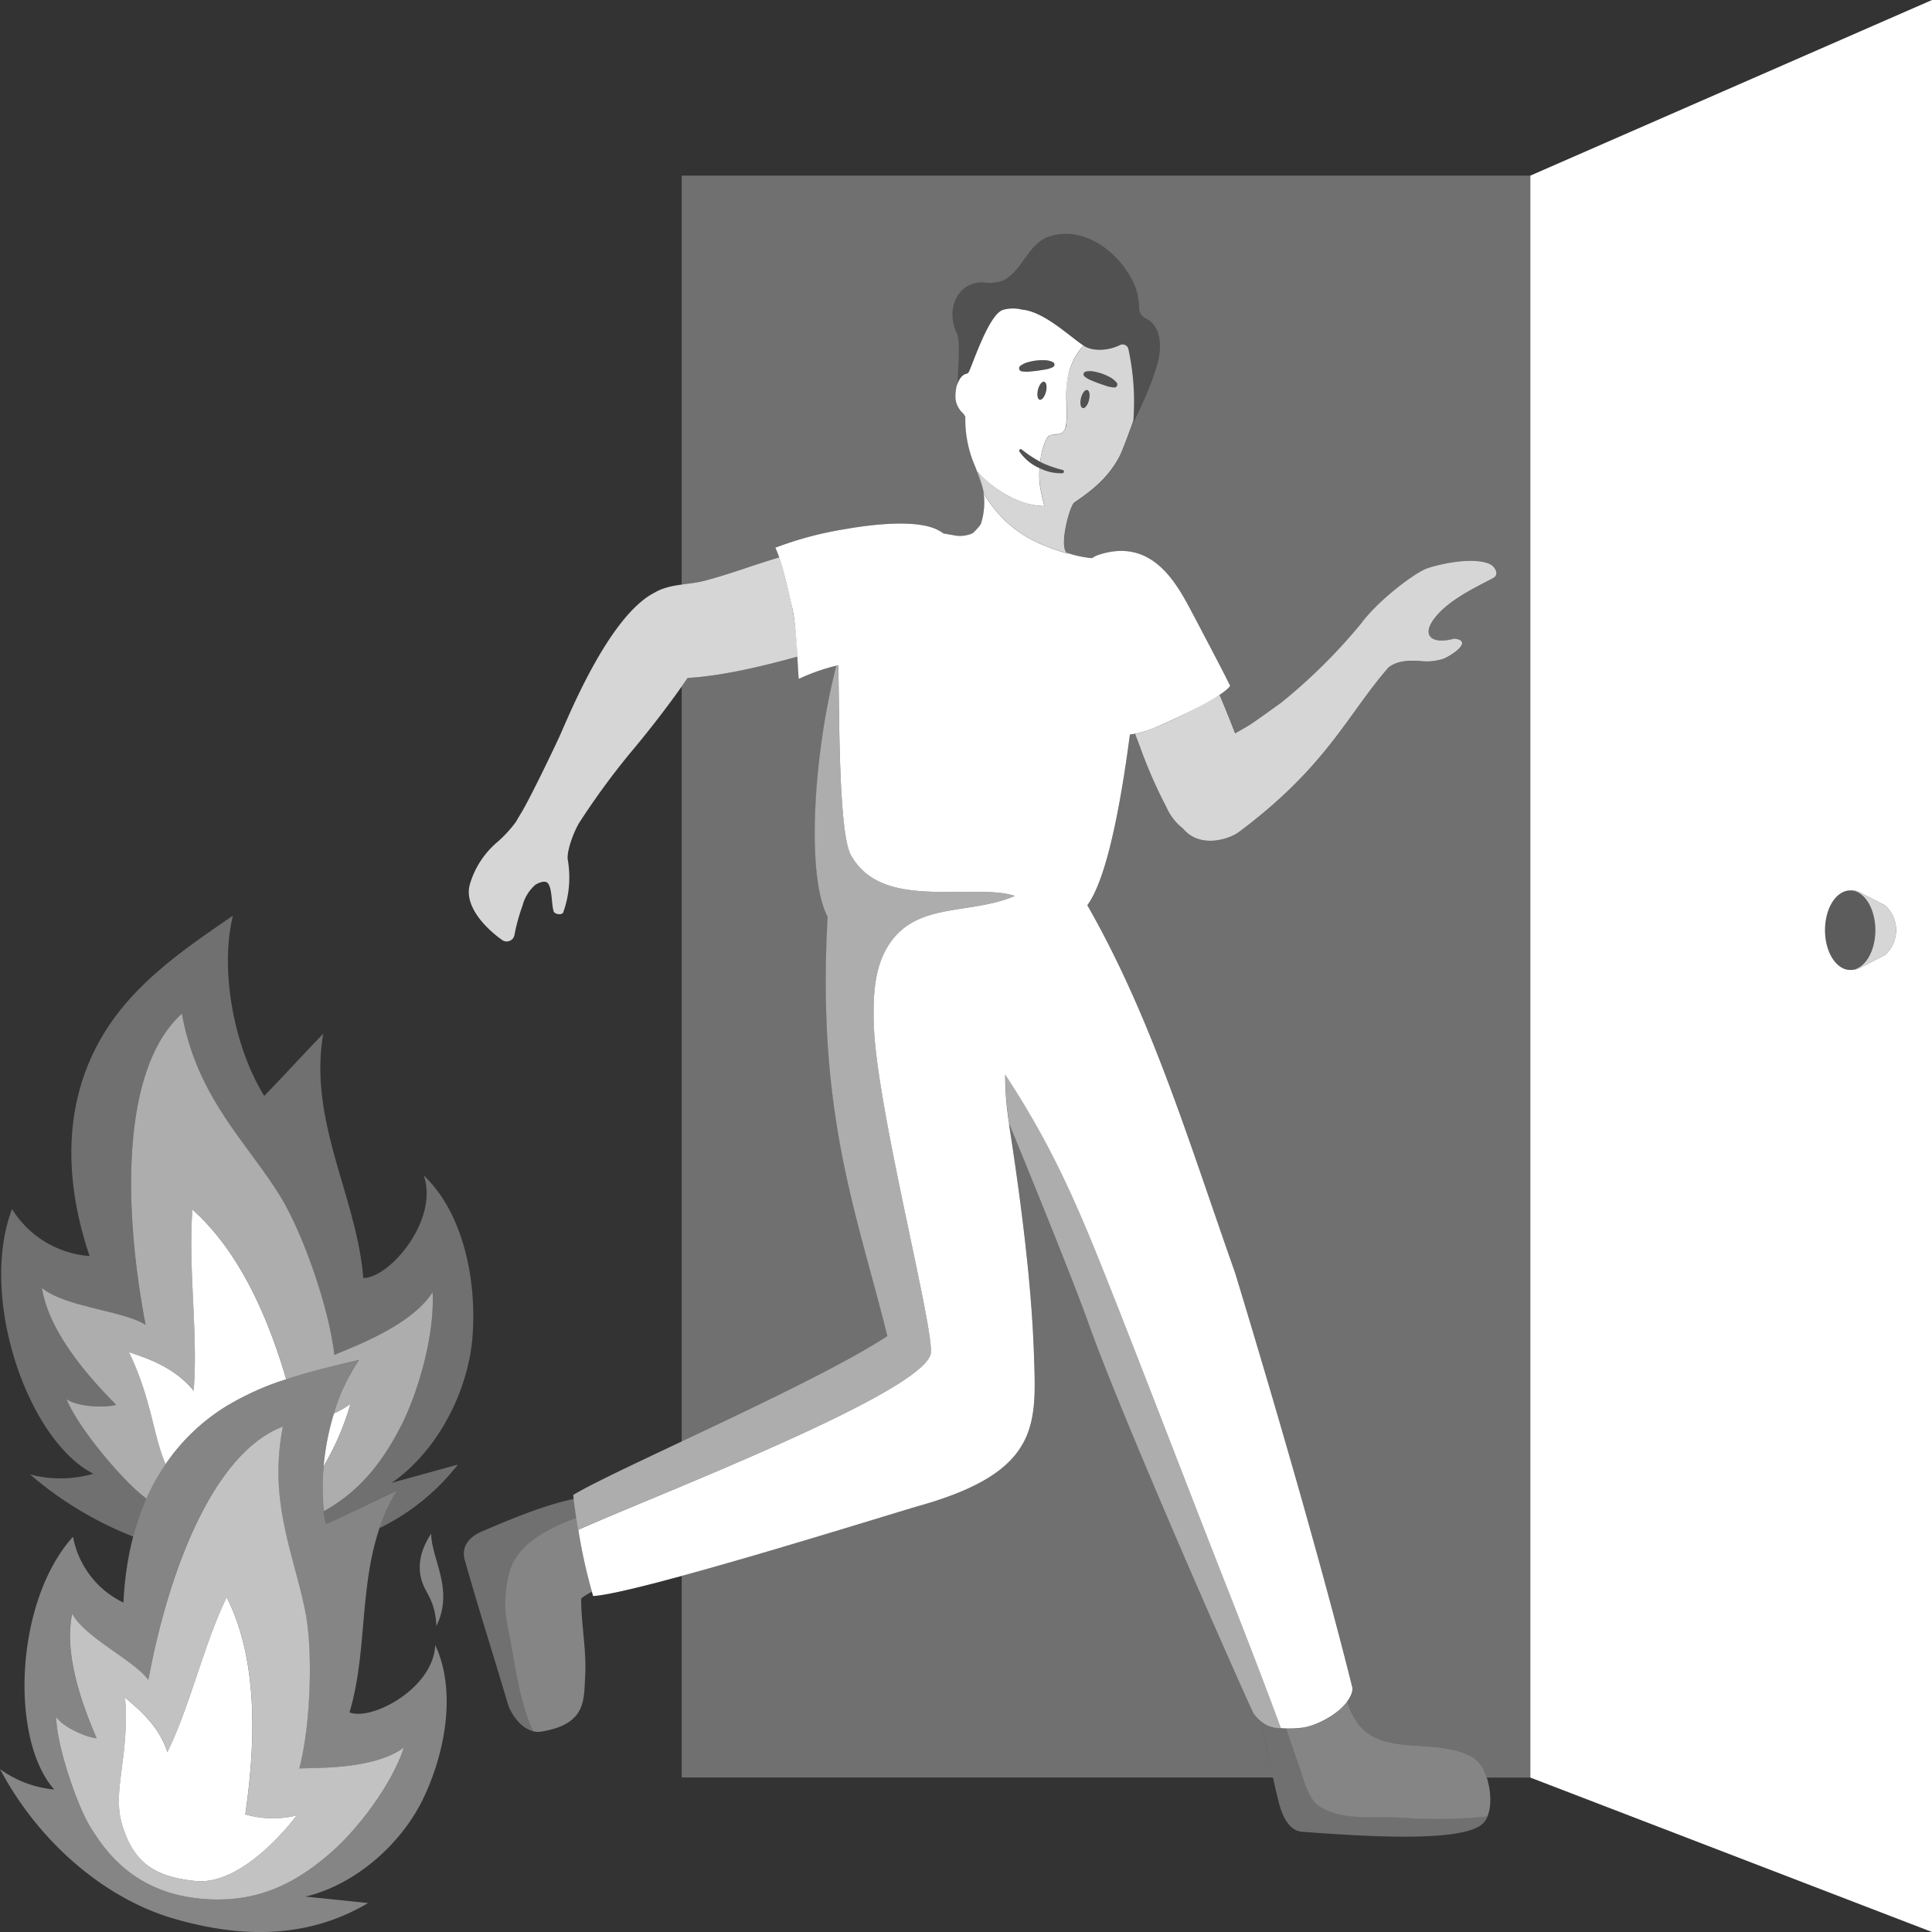 <svg viewBox="0 0 300 300" xmlns="http://www.w3.org/2000/svg"><rect x="0" y="0" width="300" height="300" fill="#333333" stroke="none"/><g fill="#fff"><path d="m 283.39 144.43 c 0 3.41 1.75 6.17 3.91 6.17 s 3.9 -2.76 3.9 -6.17 -1.75 -6.17 -3.9 -6.17 -3.91 2.76 -3.91 6.17" opacity=".2"/><path d="m 287.4 138.26 h .12 a 2.98 2.98 0 0 1 1.61 .49 c .01 .01 3.55 1.81 3.56 1.82 a 5.17 5.17 0 0 1 0 7.73 c -.01 .01 -3.55 1.81 -3.56 1.82 a 2.98 2.98 0 0 1 -1.61 .49 c -.04 0 -.07 0 -.11 0 2.11 -.09 3.79 -2.82 3.79 -6.17 s -1.69 -6.09 -3.8 -6.18 z" opacity=".8"/><path d="m 287.4 138.26 h .12 a 2.98 2.98 0 0 1 1.61 .49 c .01 .01 3.55 1.81 3.56 1.82 a 5.17 5.17 0 0 1 0 7.73 c -.01 .01 -3.55 1.81 -3.56 1.82 a 2.98 2.98 0 0 1 -1.61 .49 h -.22 c -2.16 0 -3.91 -2.76 -3.91 -6.17 v -.01 c 0 -3.41 1.75 -6.16 3.91 -6.16 .03 -.01 .06 -.01 .1 -.01 z m 12.6 161.74 l -62.37 -23.98 v -248.75 l 62.37 -27.27 z" fill-rule="evenodd"/><path d="m 148.64 59.78 c .31 -.99 .87 -1.68 1.52 -1.75 a .81 .81 0 0 0 .3 -.27 c .72 -1.52 3.17 -9.04 5.34 -9.65 a 5.59 5.59 0 0 1 2.88 -.04 c 3.48 .31 7.32 4.1 9.66 5.63 1.19 .78 3.56 .87 5.62 -.15 a .92 .92 0 0 1 1.28 .69 38.31 38.31 0 0 1 .73 11.26 l -.08 .23 c .83 -1.67 3.79 -7.8 4.13 -10.98 .38 -3.5 -1.1 -4.85 -2.18 -5.37 a 1.73 1.73 0 0 1 -.99 -1.53 10.35 10.35 0 0 0 -.59 -3.33 c -2.1 -5.15 -7.87 -9.72 -13.47 -7.8 -3.17 1.13 -4.01 5.16 -6.96 6.76 a 6.07 6.07 0 0 1 -2.93 .37 c -3.65 -.43 -6.37 3.55 -4.34 7.91 .55 1.2 .15 5.2 .08 8.02 z" opacity=".15"/><path d="m 231.44 87.64 c -2.36 -1.17 -7.2 -.24 -9.71 .57 -1.95 .63 -7.75 5.03 -10.38 8.62 a 86.66 86.66 0 0 1 -11.59 11.62 l -.8 .65 s -3.93 2.85 -4.85 3.43 c -.77 .48 -1.54 .92 -2.32 1.34 -.79 -2.03 -1.59 -4.02 -2.42 -5.96 a 80.78 80.78 0 0 1 -10.2 5.14 15.79 15.79 0 0 1 -2.91 .9 c .37 .96 .71 1.85 .97 2.59 a 74.72 74.72 0 0 0 3.9 8.81 8.6 8.6 0 0 0 2.57 3.31 5.73 5.73 0 0 0 .92 .88 c 2.75 2 6.52 .58 7.74 -.33 13.69 -10.22 16.76 -18.11 23.24 -25.56 1.38 -1.08 3.17 -1.11 4.85 -1.02 a 8.24 8.24 0 0 0 3.78 -.37 c 1.42 -.63 4.54 -2.78 1.58 -3.09 -3.48 .96 -5.21 -.47 -2.96 -3.29 2.14 -2.69 5.92 -4.49 8.98 -6.1 1.15 -.61 .2 -1.85 -.39 -2.14 z" opacity=".8"/><path d="m 65.7 246.06 c -1.02 -2.56 -.52 -5.25 1.25 -7.92 .03 3.97 3.6 8.61 .82 14.34 -.19 -3.7 -1.45 -4.87 -2.07 -6.42 z" opacity=".4"/><path d="m 46.47 274.61 c 1.7 -6.34 2.19 -17.85 .96 -24.22 -1.7 -8.81 -5.83 -17.17 -3.5 -28.87 -10.98 4.17 -17.83 22.8 -20.9 39.34 -2.15 -2.99 -9.84 -6.56 -11.82 -10.27 -1.3 6.09 1.39 13.76 3.8 19.33 -1.72 -.15 -5.41 -1.86 -6.28 -3.34 .05 4.49 3.23 13.71 5.23 16.99 2.31 3.78 7.06 10.9 18.77 11.36 7.52 .3 13.28 -2.48 18.95 -7.53 3.91 -3.48 9.13 -10.23 11.03 -16.03 -4.67 3.44 -13.7 3.1 -16.24 3.24 z m -16.13 17.47 c -5.87 -.6 -9.56 -2.46 -11.42 -8.94 -1.48 -5.19 1.22 -10.46 .51 -19.54 1.68 1.47 5.2 4.14 6.57 8.47 3.56 -7.32 5.64 -16.73 9.21 -24.05 5.03 9.9 4.42 23.12 2.89 33.72 a 15.62 15.62 0 0 0 7.99 .16 s -8.03 10.98 -15.75 10.18 z" opacity=".7"/><g fill-rule="evenodd"><path d="m 105.85 27.27 v 63.5 a 32.76 32.76 0 0 0 3.54 -.6 c 3.37 -.86 6.66 -2.09 9.97 -3.13 q .82 -.26 1.65 -.51 a 15.18 15.18 0 0 0 -.58 -1.48 54.39 54.39 0 0 1 10.61 -2.85 c .79 -.12 9.98 -1.9 14.25 -.08 a 6.77 6.77 0 0 1 1.26 .72 q .75 .12 1.51 .26 a 4.83 4.83 0 0 0 3.03 -.31 9.09 9.09 0 0 0 1.25 -1.41 c .02 -.06 .03 -.12 .05 -.18 a 10.91 10.91 0 0 0 .32 -5.04 c .08 .28 .17 .56 .28 .84 a 15.32 15.32 0 0 1 -.54 -1.87 l .1 .42 c -.29 -1.01 -.67 -2.05 -1.11 -3.16 a 18.09 18.09 0 0 1 -1.5 -7.63 1.89 1.89 0 0 0 -.42 -.62 3.55 3.55 0 0 1 -1.11 -2.28 6.65 6.65 0 0 1 .25 -2.14 v .08 c .08 -2.82 .48 -6.82 -.08 -8.02 -2.03 -4.36 .69 -8.34 4.34 -7.91 a 6.07 6.07 0 0 0 2.93 -.37 c 2.94 -1.59 3.78 -5.62 6.96 -6.76 5.6 -1.92 11.37 2.65 13.47 7.8 a 10.35 10.35 0 0 1 .59 3.33 1.73 1.73 0 0 0 .99 1.53 c 1.08 .52 2.55 1.87 2.18 5.37 -.34 3.19 -3.3 9.32 -4.13 10.98 l .08 -.23 c .01 -.07 .01 -.13 .02 -.2 -.44 1.25 -1.61 4.51 -2.11 5.48 -1.73 3.37 -4.28 5.38 -7.06 7.24 -.69 .47 -2.35 6.46 -1.24 7.78 a 16.86 16.86 0 0 0 3.98 .86 4.68 4.68 0 0 1 1.06 -.52 c 8.46 -2.78 12.24 4.74 14.61 9.2 4.31 8.15 5.81 11.13 5.79 11.16 a 6.54 6.54 0 0 1 -1.65 1.4 c .83 1.94 1.64 3.92 2.43 5.95 .78 -.42 1.55 -.86 2.32 -1.34 .92 -.58 4.85 -3.43 4.85 -3.43 l .8 -.65 a 86.66 86.66 0 0 0 11.59 -11.62 c 2.63 -3.59 8.43 -7.99 10.38 -8.62 2.51 -.81 7.35 -1.74 9.71 -.57 .59 .29 1.55 1.53 .37 2.15 -3.06 1.61 -6.84 3.41 -8.98 6.1 -2.24 2.82 -.51 4.25 2.96 3.29 2.97 .31 -.15 2.46 -1.58 3.09 a 8.24 8.24 0 0 1 -3.78 .37 c -1.68 -.09 -3.47 -.05 -4.85 1.02 -6.48 7.45 -9.54 15.33 -23.24 25.56 -1.21 .91 -4.99 2.33 -7.74 .33 a 5.73 5.73 0 0 1 -.92 -.88 8.6 8.6 0 0 1 -2.57 -3.31 74.72 74.72 0 0 1 -3.9 -8.81 c -.25 -.74 -.59 -1.62 -.97 -2.59 -.28 .06 -.54 .08 -.81 .12 -1.46 11.13 -3.62 22.46 -6.61 26.49 10.06 17.63 15.66 36.46 22.96 57.12 7.57 24.92 14.2 48.31 18.24 64.47 a 3.7 3.7 0 0 1 -.82 2.07 11.1 11.1 0 0 0 1.92 3.73 c 2.77 3.24 7.27 2.9 11.39 3.3 2.79 .27 5.92 .88 7.23 2.55 a 7.34 7.34 0 0 1 1.1 2.21 h 6.77 v -248.75 z" opacity=".3"/><path d="m 124.05 105.44 c -.07 -.77 -.14 -2.04 -.22 -3.48 -4.49 1.24 -11.32 2.99 -17.06 3.31 -.29 .43 -.6 .88 -.92 1.33 v 117.25 c 11.38 -5.37 25.18 -11.91 31.96 -16.37 -4.62 -18.81 -11.01 -34.25 -9.27 -65.1 -3.42 -6.52 -2.13 -25.64 1.36 -39 a 29.98 29.98 0 0 0 -5.85 2.06 z" opacity=".3"/><path d="m 196.05 268.47 c -.1 -.43 -.2 -.82 -.29 -1.2 a 3.89 3.89 0 0 1 -1.09 -1.19 c -.68 -1.19 -19.88 -44.47 -25.62 -60.52 -2.94 -8.22 -12.38 -31.14 -12.38 -31.14 2.93 18.79 3.67 29.39 3.89 35.85 .37 10.88 .99 18.21 -17.67 23.5 -3.32 .94 -22.92 7.08 -37.04 10.93 v 31.31 h 91.82 c -.54 -2.47 -1.01 -4.88 -1.62 -7.54 z" opacity=".3"/></g><path d="m 106.77 105.27 c 5.74 -.32 12.57 -2.07 17.06 -3.31 a 51.35 51.35 0 0 0 -.86 -7.87 c -.37 -1.47 -1.09 -5 -1.96 -7.55 q -.83 .25 -1.65 .51 c -3.32 1.04 -6.6 2.26 -9.97 3.13 -2.62 .67 -5.42 .47 -7.74 1.84 -6.86 3.49 -12.93 18.17 -14.59 21.93 -.89 2 -4.83 10.17 -6.12 12.27 -.32 .51 -.58 .97 -.83 1.4 a 19.1 19.1 0 0 1 -3.05 3.28 13.56 13.56 0 0 0 -4.1 6.42 c -.98 3.41 2.58 6.93 5.02 8.65 a 1.22 1.22 0 0 0 1.9 -.77 29.49 29.49 0 0 1 1.25 -4.56 6.49 6.49 0 0 1 2 -3.25 c .57 -.36 1.56 -.75 1.97 -.21 .65 .86 .51 3.06 .86 4.31 .14 .49 1.27 .66 1.49 .2 a 16.01 16.01 0 0 0 .73 -8.1 c -.25 -1.23 .77 -4.04 1.53 -5.41 .06 -.1 .09 -.18 .13 -.26 a 115.53 115.53 0 0 1 8.39 -11.44 c 2.79 -3.32 6.15 -7.69 8.54 -11.21 z" opacity=".8"/><path d="m 191.8 197.68 c -7.3 -20.66 -12.9 -39.49 -22.96 -57.12 2.99 -4.03 5.15 -15.36 6.61 -26.49 a 14.87 14.87 0 0 0 3.72 -1.02 c .64 -.26 10.4 -4.46 11.85 -6.54 .02 -.03 -1.48 -3.01 -5.79 -11.16 -2.37 -4.47 -6.15 -11.98 -14.61 -9.2 a 4.65 4.65 0 0 0 -1.06 .52 16.71 16.71 0 0 1 -3.98 -.86 .7 .7 0 0 0 .27 .2 c -3.96 -1.29 -8.87 -2.73 -12.89 -9.01 -.11 -.28 -.2 -.56 -.28 -.84 a 10.91 10.91 0 0 1 -.32 5.04 c -.02 .06 -.03 .12 -.05 .18 a 9.09 9.09 0 0 1 -1.25 1.41 4.83 4.83 0 0 1 -3.03 .31 c -.5 -.09 -1.01 -.18 -1.51 -.26 a 6.77 6.77 0 0 0 -1.26 -.72 c -4.27 -1.83 -13.46 -.04 -14.25 .08 a 54.39 54.39 0 0 0 -10.61 2.85 c 1.14 2.42 2.1 7.25 2.55 9.03 .74 2.93 .88 9.16 1.08 11.35 a 30.39 30.39 0 0 1 6.14 -2.13 c .18 7.26 0 26 1.99 29.53 2.57 4.57 7.43 5.47 12.55 5.64 4.91 .17 9.85 -.35 12.88 .65 -6.94 2.96 -14.94 .92 -19.36 7.26 -2.49 3.57 -2.67 8.22 -2.55 12.57 .34 12.92 9.69 48.37 8.82 51.37 -1.84 6.32 -44.37 22.53 -54.7 27.23 a 83.98 83.98 0 0 0 2.3 10.28 c 6.97 -.4 45.97 -12.68 50.78 -14.05 18.66 -5.29 18.04 -12.62 17.67 -23.5 -.22 -6.46 -.96 -17.06 -3.89 -35.85 l .06 .15 a 45.74 45.74 0 0 1 -.63 -7.71 c 7.75 11.84 11.53 21.04 16.73 34.2 4.54 11.49 11.89 30.61 16.38 42.06 2.17 5.52 6.57 16.68 9.69 25.21 a 16.73 16.73 0 0 0 2.98 -.03 c 3.21 -.28 8.1 -3.38 8.15 -6.17 -4.02 -16.15 -10.65 -39.54 -18.22 -64.46 z"/><path d="m 189.22 243.14 c -4.5 -11.45 -11.85 -30.57 -16.38 -42.06 -5.2 -13.17 -8.98 -22.36 -16.73 -34.2 a 45.74 45.74 0 0 0 .63 7.71 c .79 1.91 9.51 23.13 12.31 30.98 5.74 16.05 24.94 59.33 25.62 60.52 a 5.1 5.1 0 0 0 4.25 2.26 c -3.13 -8.54 -7.54 -19.7 -9.7 -25.21 z" opacity=".6"/><path d="m 144.51 210.32 c .87 -3 -8.48 -38.45 -8.82 -51.37 -.12 -4.35 .06 -9 2.55 -12.57 4.43 -6.34 12.43 -4.3 19.36 -7.26 -3.03 -.99 -7.97 -.48 -12.88 -.65 -5.12 -.18 -9.98 -1.07 -12.55 -5.64 a 3.39 3.39 0 0 1 -.18 -.39 c -.02 -.05 -.04 -.1 -.05 -.15 -.04 -.1 -.08 -.21 -.12 -.33 -.02 -.07 -.04 -.14 -.06 -.21 -.03 -.11 -.07 -.22 -.1 -.35 -.02 -.08 -.04 -.17 -.06 -.26 -.03 -.12 -.06 -.24 -.09 -.38 -.02 -.1 -.04 -.2 -.06 -.3 -.03 -.13 -.05 -.27 -.08 -.41 -.02 -.11 -.04 -.22 -.05 -.33 -.02 -.15 -.05 -.29 -.07 -.45 -.02 -.12 -.03 -.24 -.05 -.36 -.02 -.16 -.04 -.32 -.07 -.48 -.02 -.12 -.03 -.25 -.05 -.37 -.02 -.17 -.04 -.35 -.06 -.53 -.01 -.12 -.03 -.25 -.04 -.38 -.02 -.19 -.04 -.38 -.06 -.58 -.01 -.13 -.02 -.25 -.04 -.38 q -.03 -.3 -.05 -.61 c -.01 -.13 -.02 -.27 -.03 -.4 -.02 -.21 -.03 -.42 -.05 -.64 -.01 -.14 -.02 -.27 -.03 -.41 q -.02 -.33 -.04 -.67 l -.02 -.4 q -.02 -.36 -.04 -.73 c -.01 -.12 -.01 -.24 -.02 -.37 -.01 -.26 -.03 -.52 -.04 -.78 l -.02 -.34 c -.01 -.27 -.02 -.55 -.04 -.83 0 -.11 -.01 -.21 -.01 -.32 -.01 -.3 -.02 -.59 -.03 -.89 l -.01 -.26 c -.01 -.33 -.02 -.66 -.03 -.99 l -.01 -.17 -.03 -1.09 v -.07 c -.13 -5 -.14 -9.92 -.22 -12.92 -.09 .02 -.19 .05 -.28 .07 -3.49 13.36 -4.78 32.48 -1.36 39 -1.74 30.85 4.65 46.3 9.27 65.1 -11.36 7.49 -42.48 20.79 -48.78 24.67 .18 1.66 .45 3.52 .77 5.4 10.36 -4.69 52.89 -20.91 54.73 -27.22 z" opacity=".6"/><path d="m 91.91 247.18 a 90.21 90.21 0 0 1 -2.11 -9.63 c -.11 -.63 -.2 -1.25 -.3 -1.87 -4.3 1.62 -8.86 3.82 -10.29 8.11 a 17.85 17.85 0 0 0 -.33 8.85 c 1.03 4.84 1.6 11.15 3.95 16.2 a 3.2 3.2 0 0 0 1.24 .04 c 7.02 -1.17 6.58 -4.87 6.8 -8.76 s -.66 -8.14 -.62 -11.91 a 8.31 8.31 0 0 1 1.66 -1.03 z" opacity=".4"/><path d="m 79.22 243.79 c 1.43 -4.3 5.99 -6.49 10.29 -8.11 -.16 -1.01 -.29 -1.99 -.4 -2.93 -4.94 1.04 -10.36 3.39 -14.13 4.99 -.49 .21 -3.68 1.44 -2.8 4.54 2.28 8.05 4.33 14.35 6.7 22.38 .32 1.08 1.79 3.7 3.97 4.18 -2.35 -5.06 -2.92 -11.36 -3.95 -16.2 a 17.85 17.85 0 0 1 .32 -8.85 z" opacity=".3"/><path d="m 229.76 273.81 c -1.31 -1.67 -4.44 -2.28 -7.23 -2.55 -4.13 -.4 -8.62 -.06 -11.39 -3.3 a 11.1 11.1 0 0 1 -1.92 -3.73 11.78 11.78 0 0 1 -7.33 4.1 18.72 18.72 0 0 1 -2.19 .05 c .57 1.74 1.15 3.48 1.79 5.22 .83 2.24 1.58 5.67 3.23 6.77 3.51 2.33 7.49 1.62 12.86 1.87 a 76.5 76.5 0 0 0 13.39 -.19 c .99 -2.38 .22 -6.42 -1.21 -8.24 z" opacity=".4"/><path d="m 217.58 282.23 c -5.37 -.26 -9.35 .46 -12.86 -1.87 -1.65 -1.1 -2.39 -4.53 -3.23 -6.77 -.65 -1.74 -1.22 -3.48 -1.79 -5.22 -.26 -.01 -.53 0 -.79 -.03 a 6.28 6.28 0 0 1 -3.15 -1.05 c .09 .37 .19 .76 .29 1.18 .92 3.95 1.48 7.33 2.49 11.26 .22 .84 1.05 4.52 3.67 4.71 9.45 .7 24.24 1.69 27.83 -1.09 a 3.14 3.14 0 0 0 .95 -1.31 76.5 76.5 0 0 1 -13.41 .19 z" opacity=".3"/><path d="m 175.23 54.25 a .92 .92 0 0 0 -1.28 -.69 c -2.06 1.02 -4.43 .94 -5.62 .15 l -.07 -.05 a 10.64 10.64 0 0 0 -2.67 7.7 c .01 1.45 .13 2.9 0 4.34 a 1.89 1.89 0 0 1 -.8 1.62 c -.55 .27 -1.27 .02 -1.81 .33 a 1.72 1.72 0 0 0 -.63 .81 10.86 10.86 0 0 0 -.76 2.8 l -.06 .46 c .04 .02 .07 .04 .11 .06 a 16.59 16.59 0 0 0 3.37 1.19 .26 .26 0 0 1 .19 .32 .27 .27 0 0 1 -.23 .19 7.35 7.35 0 0 1 -3.53 -.78 14.01 14.01 0 0 0 .03 2.5 c .14 1.15 .72 3.4 .72 3.4 s -5.45 .16 -10.39 -5.38 c .61 1.34 .68 2.52 1.17 3.77 4.02 6.29 8.93 7.72 12.89 9.01 -1.62 -.65 .23 -7.48 .96 -7.98 2.77 -1.87 5.32 -3.87 7.06 -7.24 .49 -.97 1.67 -4.24 2.11 -5.48 a 38.56 38.56 0 0 0 -.76 -11.05 z m -6.14 7.87 c -.19 .77 -.63 1.33 -.97 1.24 s -.46 -.78 -.27 -1.55 .63 -1.33 .97 -1.24 .46 .77 .26 1.54 z m 4.26 -2.07 a .47 .47 0 0 1 -.33 .11 h -.02 a 4.89 4.89 0 0 1 -1.23 -.24 l -1.14 -.39 c -.38 -.14 -.75 -.29 -1.12 -.44 a 3.96 3.96 0 0 1 -1.09 -.63 h -.01 a .44 .44 0 0 1 .18 -.76 3.11 3.11 0 0 1 1.32 0 8.85 8.85 0 0 1 1.25 .33 9.4 9.4 0 0 1 1.18 .53 3.59 3.59 0 0 1 1.03 .82 .48 .48 0 0 1 -.03 .67 z" opacity=".8"/><path d="m 168.25 53.66 c -2.34 -1.56 -6.14 -5.28 -9.59 -5.59 a 5.61 5.61 0 0 0 -2.88 .04 c -2.17 .61 -4.62 8.13 -5.34 9.65 a .81 .81 0 0 1 -.3 .27 c -.65 .07 -1.2 .76 -1.52 1.75 v -.08 a 6.65 6.65 0 0 0 -.25 2.14 3.55 3.55 0 0 0 1.11 2.28 1.89 1.89 0 0 1 .42 .62 18.09 18.09 0 0 0 1.5 7.63 c .44 1.11 .82 2.15 1.11 3.16 l -.1 -.42 c -.07 -.28 -.14 -.55 -.23 -.83 -.02 -.06 -.04 -.11 -.06 -.17 a 8.28 8.28 0 0 0 -.34 -.9 16.86 16.86 0 0 0 5.46 4.14 c .28 .13 .55 .25 .82 .35 a 11.46 11.46 0 0 0 4.11 .89 s -.33 -1.26 -.55 -2.38 c -.04 -.19 -.07 -.37 -.1 -.54 s -.05 -.33 -.07 -.48 a 13.67 13.67 0 0 1 -.04 -2.36 c 0 -.05 .01 -.1 .01 -.14 -.07 -.03 -.14 -.06 -.21 -.09 a 7.38 7.38 0 0 1 -2.91 -2.49 .23 .23 0 0 1 .08 -.32 .24 .24 0 0 1 .27 .01 18.56 18.56 0 0 0 2.87 1.9 l .06 -.46 a 14.21 14.21 0 0 1 .31 -1.51 c .02 -.06 .03 -.11 .05 -.17 a 8.61 8.61 0 0 1 .28 -.82 c .04 -.1 .08 -.21 .12 -.3 .03 -.07 .08 -.13 .11 -.2 a 1.45 1.45 0 0 1 .51 -.61 3.51 3.51 0 0 1 1.37 -.21 1.41 1.41 0 0 0 .44 -.12 1.58 1.58 0 0 0 .74 -1.2 4.16 4.16 0 0 0 .06 -.42 20.65 20.65 0 0 0 .05 -2.17 c -.02 -.73 -.05 -1.45 -.05 -2.17 a 14.05 14.05 0 0 1 .19 -2.44 9.94 9.94 0 0 1 2.49 -5.24 z m -5.84 7.17 c -.19 .77 -.63 1.33 -.97 1.24 s -.46 -.78 -.27 -1.55 .63 -1.33 .97 -1.24 .47 .78 .27 1.55 z m 1.28 -4.02 a .43 .43 0 0 1 -.19 .2 h -.01 a 3.98 3.98 0 0 1 -1.2 .37 c -.4 .07 -.79 .13 -1.19 .19 l -1.2 .13 a 4.88 4.88 0 0 1 -1.25 -.04 h -.01 a .48 .48 0 0 1 -.21 -.85 3.59 3.59 0 0 1 1.19 -.57 9.31 9.31 0 0 1 1.27 -.26 9.03 9.03 0 0 1 1.3 -.05 3.11 3.11 0 0 1 1.29 .29 .44 .44 0 0 1 .21 .59 z"/><ellipse cx="161.8" cy="60.68" opacity=".15" rx="1.44" ry=".64" transform="matrix(.242 -.97 .97 .242 63.72 202.95)"/><ellipse cx="168.47" cy="61.96" opacity=".15" rx="1.44" ry=".64" transform="matrix(.242 -.97 .97 .242 67.53 210.39)"/><path d="m 168.61 57.69 a 3.11 3.11 0 0 1 1.32 0 8.85 8.85 0 0 1 1.25 .33 9.4 9.4 0 0 1 1.18 .53 3.59 3.59 0 0 1 1.03 .82 .48 .48 0 0 1 -.39 .78 4.89 4.89 0 0 1 -1.23 -.24 l -1.14 -.39 c -.38 -.14 -.75 -.29 -1.12 -.44 a 3.96 3.96 0 0 1 -1.09 -.63 h -.01 a .44 .44 0 0 1 .18 -.76 z" opacity=".15"/><path d="m 163.5 57.01 a 3.98 3.98 0 0 1 -1.2 .37 c -.4 .07 -.79 .13 -1.19 .19 l -1.2 .13 a 4.88 4.88 0 0 1 -1.25 -.04 h -.01 a .48 .48 0 0 1 -.21 -.85 3.59 3.59 0 0 1 1.19 -.57 9.31 9.31 0 0 1 1.27 -.26 9.03 9.03 0 0 1 1.3 -.05 3.11 3.11 0 0 1 1.29 .29 .44 .44 0 0 1 .01 .78 z" opacity=".15"/><path d="m 158.66 69.81 a 17.61 17.61 0 0 0 2.99 1.96 16.59 16.59 0 0 0 3.37 1.19 .26 .26 0 0 1 .19 .32 .27 .27 0 0 1 -.23 .19 7.56 7.56 0 0 1 -3.73 -.86 7.38 7.38 0 0 1 -2.91 -2.49 .23 .23 0 0 1 .08 -.32 .24 .24 0 0 1 .24 .01 z" opacity=".15"/><path d="m 54.42 217.99 a 12.18 12.18 0 0 1 -2.57 1.49 41.06 41.06 0 0 0 -1.6 8.19 41.23 41.23 0 0 0 4.17 -9.68 z"/><path d="m 35.16 218.34 a 43.24 43.24 0 0 1 9.28 -4.17 c -2.83 -9.66 -7.25 -19.82 -14.55 -26.34 -.72 8.86 .9 19.27 .18 28.13 -3.11 -3.86 -7.76 -5.19 -10.05 -6.01 3.55 7.36 3.76 13.01 5.69 17.4 a 31.24 31.24 0 0 1 9.45 -9.01 z"/><path d="m 18.04 218.14 c -1.81 .53 -6.25 .26 -7.72 -.91 1.84 4.55 8.74 12.67 12.08 15.21 .11 .08 .23 .17 .34 .26 a 33.65 33.65 0 0 1 2.98 -5.35 c -1.93 -4.38 -2.13 -10.04 -5.69 -17.4 2.29 .83 6.94 2.15 10.05 6.01 .72 -8.86 -.9 -19.27 -.18 -28.13 7.3 6.51 11.72 16.68 14.55 26.34 3.69 -1.21 7.5 -2.11 11.29 -2.98 a 29.44 29.44 0 0 0 -3.88 8.29 12.18 12.18 0 0 0 2.57 -1.49 41.23 41.23 0 0 1 -4.17 9.68 35.39 35.39 0 0 0 .02 6.99 c 5.34 -2.92 9.01 -7.38 12.03 -13.31 2.59 -5.09 5.23 -14.04 4.86 -20.7 -3.39 5.35 -12.71 8.6 -15.25 9.75 -.79 -7.13 -4.86 -19.04 -8.64 -25.02 -5.23 -8.29 -12.75 -15.16 -15.03 -27.98 -9.52 8.6 -9.09 30.29 -5.64 48.33 -3.38 -2.19 -12.62 -2.77 -16.11 -5.75 1.09 6.72 6.88 13.46 11.54 18.16 z" opacity=".6"/><path d="m 73.37 207.56 c .67 -8.57 -1.34 -19.12 -7.57 -25.04 2.39 6.93 -5.31 15.94 -9.39 15.93 -1.01 -12.65 -8.55 -24.28 -6.22 -37.92 -2.2 2.24 -6.96 7.4 -9.16 9.64 -4.64 -7.44 -6.96 -19.46 -4.86 -27.98 -6.58 4.49 -13.3 9.08 -18.1 15.44 -7.23 9.59 -9.26 22.27 -4.16 37.41 a 15.51 15.51 0 0 1 -12.04 -7.3 c -5.22 13.73 2.44 35.9 12.62 41.1 a 18.39 18.39 0 0 1 -9.82 .11 55.69 55.69 0 0 0 16.01 9.65 38.69 38.69 0 0 1 2.06 -5.9 c -.11 -.09 -.23 -.17 -.34 -.26 -3.34 -2.54 -10.24 -10.66 -12.08 -15.21 1.47 1.16 5.91 1.44 7.72 .91 -4.66 -4.7 -10.45 -11.44 -11.54 -18.15 3.49 2.99 12.73 3.57 16.11 5.75 -3.45 -18.05 -3.88 -39.73 5.64 -48.33 2.28 12.83 9.8 19.7 15.03 27.98 3.78 5.99 7.85 17.9 8.64 25.02 2.54 -1.16 11.86 -4.4 15.25 -9.75 .37 6.66 -2.27 15.61 -4.86 20.7 -3.02 5.93 -6.69 10.39 -12.03 13.31 .08 .68 .16 1.36 .28 2 2.62 -1.18 8.4 -4 11.02 -5.17 a 29.4 29.4 0 0 0 -2.64 5.78 34.68 34.68 0 0 0 12.16 -9.86 l -10.29 2.84 c 7.08 -4.89 11.89 -14.13 12.56 -22.7 z" opacity=".3"/><path d="m 67.58 255.44 c -.27 6.71 -9.84 11.82 -13.31 10.46 3.34 -11.12 .79 -23.55 7.32 -34.4 -2.62 1.18 -8.4 4 -11.02 5.17 -1.48 -7.89 .54 -18.91 5.17 -25.47 -7.11 1.64 -14.36 3.31 -20.57 7.14 -9.35 5.77 -15.31 15.9 -16 30.51 a 14.2 14.2 0 0 1 -7.83 -10.23 c -9.02 9.97 -9.87 31.42 -2.92 39.25 a 16.85 16.85 0 0 1 -8.42 -3.17 c 6.09 11.49 16.37 20.11 26.87 23.19 s 20.88 3.2 30.29 -2.39 l -9.72 -1 c 7.66 -1.81 14.84 -8.09 18.26 -15.18 s 5.23 -16.75 1.88 -23.88 z m -15.9 31.96 c -5.68 5.05 -11.43 7.82 -18.95 7.53 -11.7 -.46 -16.46 -7.57 -18.77 -11.36 -2 -3.28 -5.18 -12.5 -5.23 -16.99 .87 1.48 4.56 3.19 6.28 3.34 -2.42 -5.56 -5.11 -13.23 -3.81 -19.32 1.98 3.71 9.66 7.28 11.82 10.27 3.07 -16.54 9.91 -35.17 20.9 -39.34 -2.33 11.7 1.8 20.06 3.5 28.87 1.23 6.37 .74 17.88 -.96 24.22 2.55 -.14 11.58 .19 16.25 -3.24 -1.9 5.79 -7.12 12.55 -11.03 16.02 z" opacity=".4"/><path d="m 46.08 281.9 a 15.62 15.62 0 0 1 -7.99 -.16 c 1.53 -10.6 2.14 -23.81 -2.89 -33.72 -3.56 7.32 -5.64 16.73 -9.21 24.05 -1.37 -4.33 -4.89 -7 -6.57 -8.47 .71 9.08 -1.99 14.36 -.51 19.54 1.85 6.47 5.55 8.33 11.42 8.94 7.73 .8 15.75 -10.18 15.75 -10.18 z"/></g></svg>